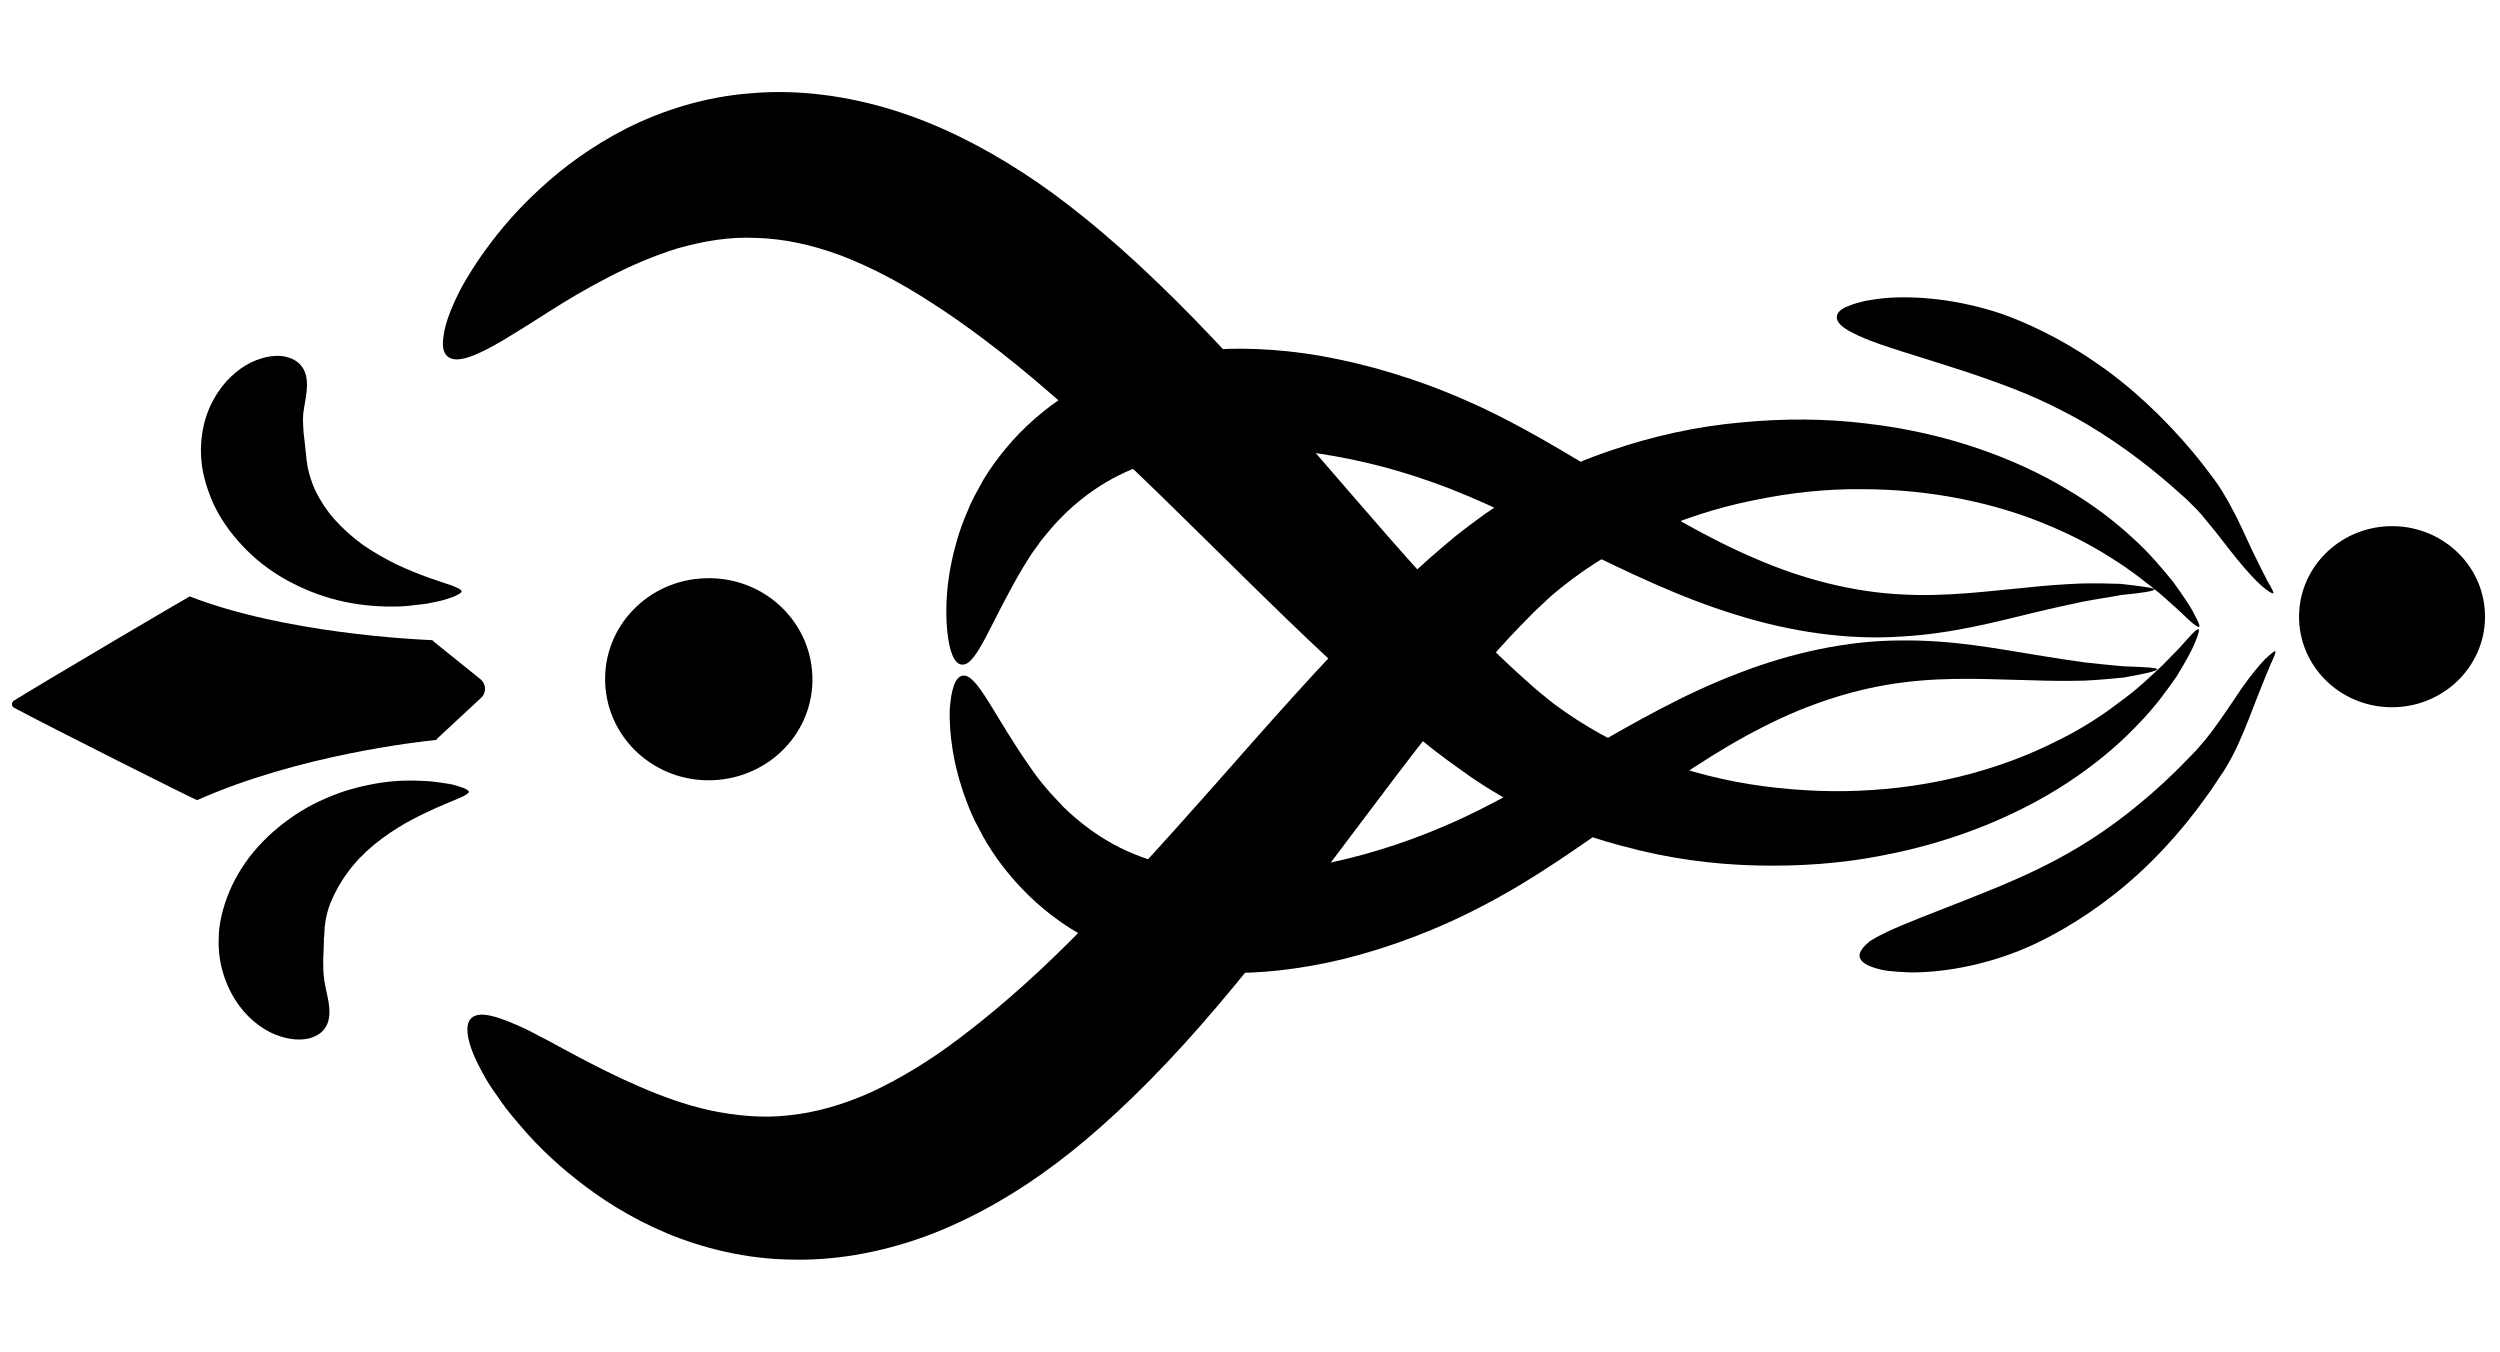 <?xml version="1.0" encoding="utf-8"?>
<!-- Generator: Adobe Illustrator 23.0.3, SVG Export Plug-In . SVG Version: 6.00 Build 0)  -->
<svg version="1.1" id="Layer_1" xmlns="http://www.w3.org/2000/svg" xmlns:xlink="http://www.w3.org/1999/xlink" x="0px" y="0px"
	 viewBox="0 0 71.55 38.7" style="enable-background:new 0 0 71.55 38.7;" xml:space="preserve">
<g>
	<g>
		<path d="M8.7,10.59c-0.09-0.18-0.26-0.32-0.52-0.38c-0.26-0.06-0.6-0.02-0.99,0.16c-0.39,0.19-0.8,0.55-1.08,1.07
			c-0.29,0.52-0.41,1.17-0.34,1.8c0.03,0.32,0.14,0.72,0.32,1.14c0.19,0.42,0.48,0.85,0.84,1.23C7.29,16,7.73,16.34,8.2,16.6
			c0.47,0.26,0.98,0.46,1.47,0.58c0.49,0.12,0.97,0.17,1.4,0.18c0.22,0,0.42,0,0.61-0.02c0.19-0.02,0.37-0.04,0.52-0.06
			c0.16-0.03,0.3-0.06,0.43-0.09c0.12-0.03,0.23-0.07,0.32-0.1c0.17-0.07,0.27-0.13,0.26-0.17c0-0.04-0.1-0.09-0.27-0.16
			c-0.19-0.06-0.42-0.14-0.68-0.23c-0.14-0.05-0.29-0.11-0.44-0.17c-0.15-0.06-0.31-0.13-0.48-0.21c-0.32-0.16-0.66-0.35-0.96-0.56
			c-0.3-0.22-0.58-0.47-0.81-0.73c-0.23-0.26-0.4-0.53-0.53-0.79c-0.12-0.25-0.19-0.49-0.23-0.68c-0.01-0.05-0.02-0.09-0.02-0.14
			c-0.01-0.04-0.02-0.08-0.02-0.12c0-0.04-0.01-0.07-0.01-0.1c0-0.03,0-0.06-0.01-0.09c-0.02-0.21-0.04-0.38-0.06-0.55
			c-0.01-0.17-0.03-0.36-0.01-0.56C8.73,11.42,8.88,10.96,8.7,10.59z"/>
	</g>
	<path d="M5.43,17.07c2.7,1.05,6.43,1.23,6.92,1.25c0.03,0,0.05,0.02,0.06,0.04l1.33,1.07c0.18,0.14,0.19,0.4,0.02,0.55l-1.25,1.16
		c0,0.02-0.02,0.04-0.05,0.04c-0.49,0.05-3.92,0.43-6.82,1.72c-0.02,0.01-4.32-2.15-5.23-2.64c-0.09-0.05-0.09-0.15-0.01-0.21
		C1.27,19.51,5.41,17.07,5.43,17.07z"/>
	<g>
		<path d="M9.37,29.3c-0.08,0.19-0.23,0.33-0.49,0.41c-0.25,0.07-0.6,0.06-1-0.1c-0.4-0.16-0.84-0.5-1.15-1
			c-0.32-0.5-0.5-1.14-0.47-1.77c0-0.32,0.08-0.73,0.24-1.16c0.16-0.43,0.41-0.88,0.75-1.29c0.34-0.41,0.75-0.77,1.2-1.07
			c0.45-0.3,0.94-0.52,1.42-0.68c0.48-0.15,0.95-0.24,1.38-0.28c0.21-0.02,0.42-0.02,0.61-0.02c0.19,0.01,0.37,0.01,0.53,0.03
			c0.16,0.02,0.31,0.04,0.43,0.06c0.13,0.02,0.24,0.05,0.32,0.08c0.18,0.05,0.27,0.11,0.28,0.15c0,0.04-0.09,0.1-0.25,0.17
			c-0.18,0.08-0.41,0.17-0.66,0.28c-0.13,0.06-0.28,0.13-0.43,0.2c-0.15,0.07-0.3,0.16-0.46,0.24c-0.31,0.18-0.63,0.39-0.92,0.63
			c-0.29,0.24-0.55,0.51-0.75,0.79c-0.21,0.28-0.36,0.56-0.47,0.82c-0.11,0.26-0.16,0.5-0.18,0.69c-0.01,0.05-0.01,0.09-0.01,0.14
			c0,0.04-0.01,0.08-0.01,0.12c0,0.04,0,0.07-0.01,0.1c0,0.03,0,0.06,0,0.09c-0.01,0.21-0.01,0.38-0.02,0.56
			c0,0.17,0,0.36,0.03,0.56C9.34,28.46,9.52,28.91,9.37,29.3z"/>
	</g>
	<g>
		<path d="M13.5,29.13c-0.12,0.1-0.15,0.29-0.1,0.56c0.05,0.27,0.19,0.62,0.42,1.03c0.11,0.21,0.25,0.43,0.42,0.66
			c0.16,0.24,0.35,0.49,0.57,0.74c0.43,0.52,0.98,1.08,1.68,1.63c0.69,0.55,1.54,1.1,2.58,1.54c1.03,0.43,2.28,0.75,3.62,0.76
			c1.34,0.03,2.73-0.25,4.02-0.75c1.29-0.51,2.47-1.21,3.54-2.02c1.08-0.81,2.34-1.97,3.63-3.39c1.29-1.42,2.62-3.1,3.97-4.89
			c1.36-1.79,2.74-3.69,4.23-5.48c0.37-0.44,0.75-0.88,1.14-1.3c0.2-0.21,0.39-0.41,0.59-0.61c0.1-0.1,0.2-0.2,0.29-0.28
			c0.1-0.09,0.19-0.18,0.29-0.27c0.8-0.69,1.72-1.28,2.71-1.73c0.98-0.46,2.03-0.8,3.08-1.01c1.05-0.22,2.09-0.33,3.1-0.32
			c2.02,0,3.86,0.41,5.31,1.02c0.73,0.3,1.36,0.64,1.9,0.99c0.54,0.34,0.97,0.69,1.33,0.98c0.34,0.3,0.61,0.54,0.79,0.72
			c0.18,0.17,0.3,0.25,0.33,0.23c0.03-0.02-0.02-0.14-0.14-0.36c-0.11-0.23-0.32-0.53-0.6-0.92c-0.3-0.37-0.67-0.82-1.18-1.28
			c-0.5-0.46-1.12-0.94-1.87-1.38c-1.48-0.89-3.46-1.62-5.74-1.88c-1.14-0.14-2.34-0.15-3.58-0.03c-1.24,0.11-2.5,0.38-3.75,0.81
			c-1.25,0.42-2.48,1.04-3.61,1.83c-0.14,0.1-0.28,0.21-0.42,0.31c-0.14,0.11-0.28,0.21-0.4,0.31c-0.25,0.21-0.5,0.42-0.74,0.63
			c-0.48,0.43-0.94,0.87-1.39,1.31c-1.79,1.78-3.36,3.6-4.83,5.26c-1.47,1.66-2.84,3.17-4.07,4.39c-1.23,1.23-2.33,2.15-3.17,2.78
			c-0.84,0.64-1.69,1.15-2.5,1.53c-0.82,0.37-1.6,0.59-2.37,0.67c-0.76,0.09-1.52,0.01-2.25-0.14c-0.73-0.16-1.43-0.42-2.07-0.7
			c-0.65-0.28-1.23-0.58-1.76-0.86c-0.26-0.14-0.51-0.27-0.74-0.4c-0.22-0.11-0.44-0.23-0.65-0.34
			C14.28,29.09,13.74,28.92,13.5,29.13z"/>
	</g>
	<g>
		<path d="M27.52,19.02c0.43,0.06,0.82-1.2,1.76-2.78c0.12-0.19,0.24-0.4,0.39-0.59c0.13-0.2,0.3-0.39,0.46-0.58
			c0.34-0.38,0.72-0.73,1.17-1.04c0.89-0.62,2.05-1.03,3.4-1.15c0.67-0.06,1.59-0.08,2.68,0.05c1.09,0.14,2.34,0.41,3.64,0.88
			c1.28,0.45,2.66,1.15,4.1,1.85c1.44,0.7,2.95,1.44,4.55,1.93c1.59,0.5,3.23,0.73,4.71,0.63c1.5-0.08,2.76-0.43,3.81-0.68
			c0.53-0.13,1-0.23,1.42-0.32c0.42-0.08,0.79-0.13,1.09-0.19c0.6-0.06,0.95-0.11,0.96-0.16c0-0.04-0.34-0.09-0.97-0.16
			c-0.31-0.01-0.7-0.02-1.14-0.01c-0.44,0.02-0.94,0.05-1.49,0.11c-1.09,0.1-2.36,0.28-3.68,0.2c-1.33-0.07-2.75-0.42-4.11-1.01
			c-1.38-0.58-2.72-1.39-4.08-2.21c-1.36-0.82-2.73-1.67-4.19-2.31c-1.44-0.64-2.88-1.06-4.18-1.29c-1.31-0.23-2.49-0.25-3.39-0.16
			c-0.9,0.09-1.8,0.29-2.62,0.62c-0.83,0.33-1.58,0.79-2.19,1.33c-0.62,0.54-1.1,1.14-1.47,1.74c-0.17,0.31-0.34,0.6-0.45,0.89
			c-0.13,0.29-0.23,0.57-0.31,0.85c-0.32,1.09-0.34,1.99-0.28,2.6C27.17,18.67,27.32,19,27.52,19.02z"/>
	</g>
	<g>
		<path d="M52.57,9.07c-0.01,0.13,0.11,0.26,0.33,0.39c0.11,0.06,0.24,0.13,0.39,0.19c0.15,0.07,0.32,0.13,0.51,0.2
			c0.75,0.26,1.77,0.55,2.85,0.92c0.54,0.19,1.42,0.49,2.38,0.99c0.97,0.49,1.99,1.19,2.9,1.96c0.23,0.19,0.44,0.39,0.66,0.58
			c0.09,0.09,0.19,0.19,0.28,0.28c0.09,0.09,0.18,0.2,0.26,0.3c0.34,0.4,0.63,0.8,0.9,1.13c0.27,0.33,0.51,0.59,0.7,0.76
			c0.19,0.16,0.31,0.23,0.33,0.21c0.02-0.02-0.04-0.14-0.16-0.34c-0.11-0.21-0.26-0.51-0.44-0.88c-0.18-0.38-0.37-0.83-0.64-1.32
			c-0.07-0.12-0.14-0.25-0.22-0.38c-0.08-0.13-0.17-0.26-0.26-0.38c-0.18-0.24-0.37-0.49-0.57-0.73c-0.81-0.97-1.81-1.92-2.83-2.6
			c-1.01-0.7-2.01-1.14-2.63-1.36c-1.26-0.43-2.48-0.53-3.34-0.46c-0.22,0.02-0.41,0.05-0.58,0.08c-0.17,0.04-0.32,0.08-0.44,0.13
			C52.71,8.82,52.57,8.94,52.57,9.07z"/>
	</g>
	<g>
		<path d="M12.82,10.21c0.26,0.2,0.79-0.01,1.56-0.46c0.2-0.12,0.41-0.25,0.62-0.38c0.22-0.14,0.46-0.29,0.71-0.45
			c0.5-0.32,1.07-0.66,1.69-0.98c0.62-0.32,1.3-0.62,2.02-0.84c0.72-0.2,1.46-0.33,2.23-0.29c0.77,0.02,1.57,0.19,2.41,0.5
			c0.84,0.32,1.72,0.78,2.61,1.36c0.89,0.57,2.05,1.42,3.36,2.56c1.32,1.13,2.79,2.55,4.37,4.11c1.59,1.56,3.29,3.27,5.19,4.93
			c0.48,0.41,0.97,0.82,1.48,1.22c0.26,0.2,0.52,0.39,0.79,0.58c0.13,0.1,0.27,0.19,0.42,0.29c0.15,0.1,0.29,0.19,0.44,0.28
			c1.19,0.72,2.46,1.25,3.74,1.58c1.28,0.35,2.56,0.52,3.81,0.55c1.24,0.03,2.45-0.06,3.57-0.28c2.25-0.42,4.18-1.28,5.6-2.27
			c0.71-0.49,1.3-1.01,1.77-1.51c0.48-0.49,0.82-0.97,1.09-1.36c0.25-0.41,0.43-0.73,0.52-0.96c0.1-0.23,0.13-0.36,0.1-0.38
			c-0.03-0.02-0.13,0.07-0.3,0.26c-0.16,0.19-0.41,0.45-0.73,0.77c-0.33,0.31-0.73,0.7-1.25,1.07c-0.51,0.39-1.11,0.78-1.82,1.12
			c-1.41,0.71-3.22,1.25-5.24,1.38c-1.01,0.07-2.06,0.03-3.12-0.11c-1.06-0.14-2.13-0.41-3.15-0.8c-1.02-0.38-1.98-0.92-2.83-1.55
			c-0.11-0.08-0.21-0.17-0.31-0.25c-0.1-0.08-0.2-0.16-0.31-0.26c-0.21-0.18-0.42-0.38-0.63-0.57c-0.42-0.39-0.83-0.8-1.23-1.22
			c-1.61-1.68-3.13-3.49-4.6-5.18c-1.47-1.7-2.91-3.28-4.3-4.61c-1.38-1.33-2.72-2.41-3.86-3.14c-1.13-0.73-2.36-1.36-3.68-1.77
			c-1.32-0.41-2.73-0.6-4.07-0.48c-1.34,0.1-2.55,0.5-3.55,1c-1,0.51-1.81,1.11-2.46,1.71c-0.66,0.6-1.16,1.19-1.56,1.74
			c-0.2,0.27-0.37,0.53-0.52,0.78c-0.15,0.24-0.27,0.47-0.37,0.69c-0.2,0.43-0.31,0.78-0.34,1.06
			C12.65,9.92,12.69,10.11,12.82,10.21z"/>
	</g>
	<g>
		<path d="M27.54,19.34c-0.2,0.04-0.32,0.38-0.36,0.99c-0.01,0.61,0.07,1.5,0.47,2.57c0.1,0.27,0.21,0.54,0.37,0.82
			c0.14,0.29,0.32,0.57,0.52,0.86c0.41,0.57,0.93,1.14,1.59,1.64c0.65,0.5,1.44,0.9,2.28,1.18c0.85,0.27,1.75,0.42,2.66,0.44
			c0.91,0.03,2.08-0.08,3.37-0.39c1.29-0.32,2.69-0.83,4.08-1.57c1.42-0.74,2.72-1.68,4.02-2.59c1.3-0.91,2.58-1.81,3.91-2.48
			c1.32-0.68,2.71-1.12,4.03-1.28c1.31-0.17,2.59-0.08,3.68-0.06c0.55,0.02,1.05,0.02,1.49,0.01c0.44-0.02,0.83-0.06,1.14-0.09
			c0.62-0.11,0.96-0.19,0.95-0.24c-0.01-0.04-0.36-0.06-0.96-0.08c-0.31-0.03-0.68-0.06-1.1-0.11c-0.43-0.06-0.91-0.13-1.44-0.22
			c-1.07-0.17-2.35-0.43-3.84-0.41c-1.49,0-3.11,0.34-4.65,0.94c-1.56,0.59-3.01,1.43-4.4,2.23c-1.38,0.8-2.71,1.59-3.96,2.12
			c-1.26,0.55-2.5,0.91-3.57,1.12c-1.08,0.2-1.99,0.25-2.67,0.23c-1.36-0.03-2.55-0.36-3.48-0.92c-0.47-0.28-0.88-0.61-1.24-0.96
			c-0.17-0.19-0.35-0.36-0.5-0.55c-0.16-0.18-0.3-0.37-0.43-0.56C28.44,20.48,27.96,19.25,27.54,19.34z"/>
	</g>
	<path d="M20.18,16.55c1.64-0.06,3.01,1.19,3.07,2.79c0.06,1.6-1.22,2.93-2.86,2.99c-1.64,0.06-3.01-1.19-3.07-2.79
		C17.26,17.94,18.54,16.6,20.18,16.55z"/>
	<path d="M68.37,15.06c1.47-0.05,2.7,1.07,2.75,2.5c0.05,1.43-1.1,2.63-2.57,2.68c-1.47,0.05-2.7-1.07-2.75-2.5
		S66.9,15.11,68.37,15.06z"/>
	<g>
		<path d="M53.22,27.37c0.02,0.13,0.15,0.24,0.4,0.32c0.12,0.04,0.27,0.08,0.45,0.1c0.17,0.02,0.37,0.03,0.59,0.04
			c0.86,0.01,2.07-0.17,3.3-0.69c0.61-0.26,1.57-0.77,2.53-1.53c0.97-0.75,1.91-1.76,2.64-2.79c0.19-0.25,0.35-0.52,0.52-0.76
			c0.08-0.13,0.16-0.27,0.23-0.4c0.07-0.13,0.13-0.26,0.19-0.39c0.23-0.51,0.4-0.98,0.55-1.36c0.15-0.39,0.28-0.69,0.37-0.91
			c0.1-0.21,0.15-0.34,0.13-0.36c-0.02-0.02-0.13,0.07-0.31,0.24c-0.17,0.18-0.39,0.45-0.64,0.8c-0.24,0.35-0.51,0.77-0.82,1.19
			c-0.08,0.1-0.16,0.21-0.24,0.31c-0.09,0.1-0.17,0.2-0.26,0.3c-0.2,0.2-0.4,0.42-0.61,0.62c-0.85,0.83-1.83,1.6-2.76,2.15
			c-0.93,0.56-1.79,0.92-2.31,1.14c-1.06,0.44-2.05,0.8-2.78,1.11c-0.18,0.08-0.35,0.15-0.5,0.23c-0.15,0.07-0.27,0.14-0.38,0.21
			C53.32,27.1,53.21,27.24,53.22,27.37z"/>
	</g>
</g>
</svg>
